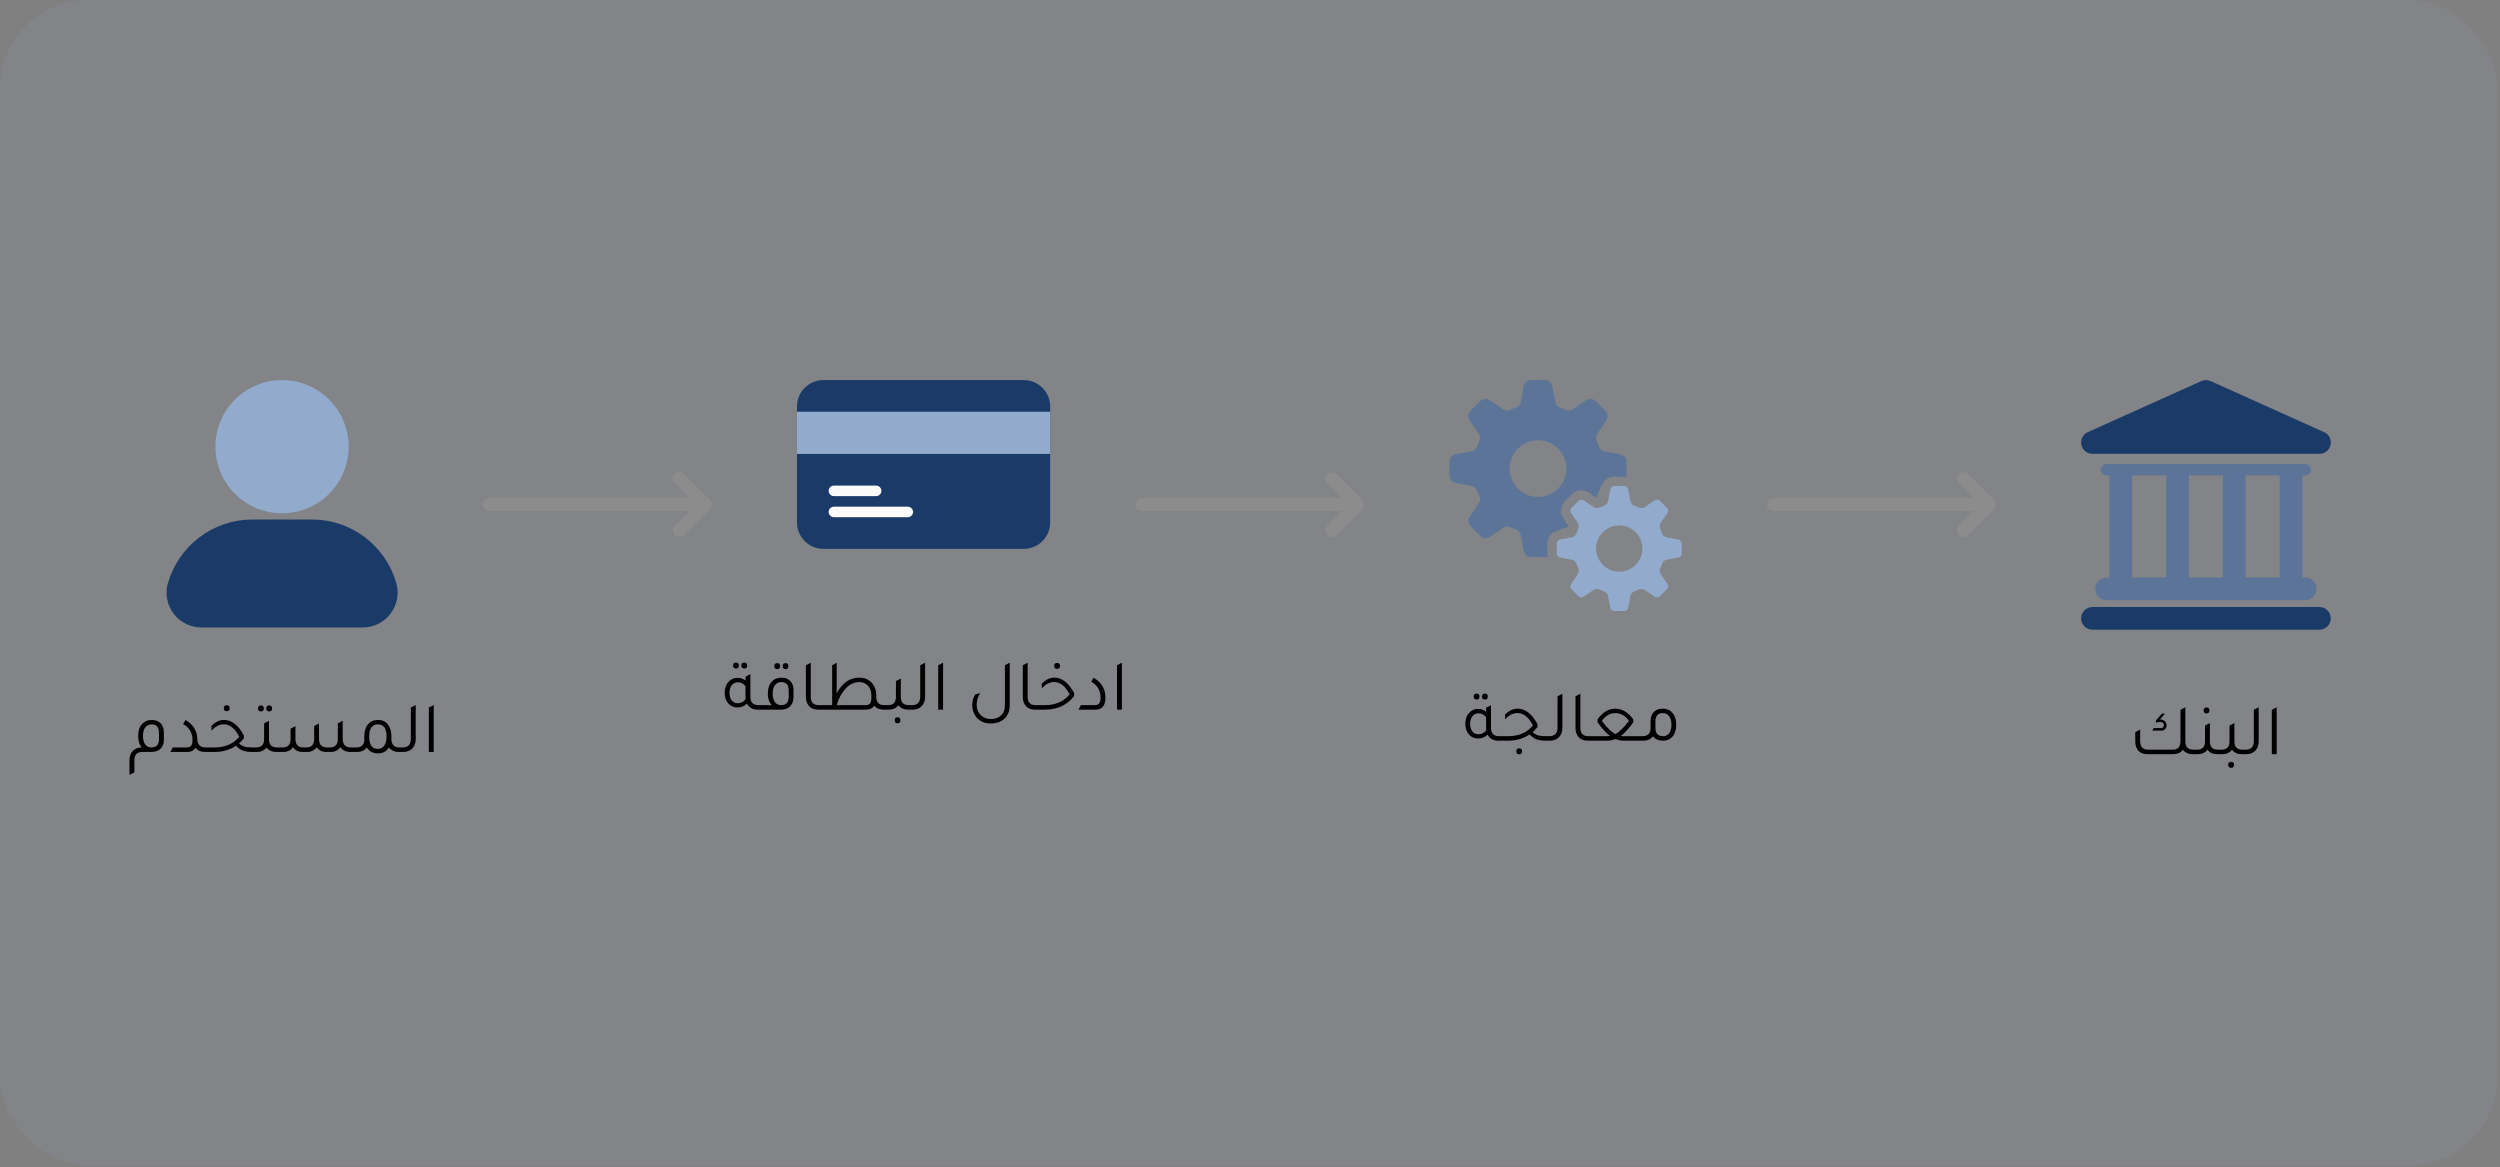 <svg width="482" height="225" viewBox="0 0 482 225" fill="none" xmlns="http://www.w3.org/2000/svg">
<rect x="0" y="0" width="482" height="225" fill="#808080" stroke="none"/>
<rect y="0.012" width="481.5" height="224.664" rx="16.92" fill="#92AACC" fill-opacity="0.11"/>
<path d="M54.381 98.963C61.473 98.963 67.222 93.214 67.222 86.122C67.222 79.03 61.473 73.281 54.381 73.281C47.288 73.281 41.539 79.03 41.539 86.122C41.539 93.214 47.288 98.963 54.381 98.963Z" fill="#92AACC"/>
<path d="M76.4 112.392C75.389 108.88 73.268 105.789 70.353 103.584C67.438 101.379 63.886 100.178 60.231 100.162H48.564C44.91 100.182 41.361 101.385 38.446 103.589C35.532 105.793 33.41 108.882 32.396 112.392H32.371C32.084 113.393 32.032 114.447 32.221 115.471C32.41 116.496 32.834 117.462 33.46 118.294C34.086 119.127 34.897 119.802 35.829 120.268C36.76 120.734 37.787 120.977 38.829 120.978H69.893C70.939 120.984 71.972 120.747 72.909 120.284C73.847 119.822 74.664 119.147 75.296 118.314C75.927 117.481 76.356 116.511 76.548 115.484C76.739 114.456 76.689 113.397 76.4 112.392Z" fill="#1A3A67"/>
<path d="M27.299 144.108C26.859 143.547 26.64 142.808 26.64 141.891C26.64 140.881 26.901 140.1 27.425 139.548C27.884 139.052 28.492 138.804 29.249 138.804C30.026 138.804 30.624 139.047 31.045 139.534C31.41 139.955 31.593 140.516 31.593 141.217V142.649C31.593 143.36 31.382 143.925 30.961 144.346C30.54 144.758 29.965 144.968 29.235 144.978H27.453C26.424 144.978 25.91 145.511 25.91 146.577V148.906L24.97 149.398V146.549C24.97 145.773 25.199 145.165 25.657 144.725C26.069 144.323 26.616 144.117 27.299 144.108ZM30.652 142.564V141.302C30.652 140.207 30.185 139.66 29.249 139.66C28.716 139.66 28.3 139.856 28.001 140.249C27.711 140.642 27.566 141.185 27.566 141.877C27.566 142.578 27.706 143.126 27.987 143.519C28.267 143.911 28.655 144.108 29.151 144.108C30.152 144.108 30.652 143.593 30.652 142.564ZM32.859 144.978L33.308 144.108H35.946C36.376 144.108 36.675 144 36.844 143.785C37.022 143.57 37.11 143.196 37.11 142.663C37.11 141.288 36.507 140.263 35.3 139.59L35.764 138.818C37.251 139.679 38.008 140.89 38.036 142.452C38.046 143.556 38.584 144.108 39.65 144.108H40.085V144.978H39.552C38.738 144.978 38.116 144.707 37.686 144.164C37.368 144.707 36.839 144.978 36.1 144.978H32.859ZM43.728 137.12C43.345 137.12 43.153 136.924 43.153 136.531C43.153 136.157 43.345 135.97 43.728 135.97C44.093 135.97 44.275 136.157 44.275 136.531C44.275 136.924 44.093 137.12 43.728 137.12ZM48.667 144.108H49.158V144.978H48.653C47.877 144.978 47.255 144.889 46.787 144.711C46.328 144.533 45.903 144.22 45.51 143.771C44.313 144.576 42.928 144.978 41.357 144.978H39.799V144.108H41.371C43.41 144.108 45 143.416 46.142 142.031C45.309 140.441 44.303 139.646 43.125 139.646C42.32 139.646 41.535 140.053 40.768 140.867V139.941C41.535 139.183 42.334 138.804 43.167 138.804H43.195C44.663 138.804 45.936 139.796 47.011 141.779V142.354C46.721 142.728 46.413 143.051 46.085 143.322C46.385 143.612 46.721 143.818 47.096 143.939C47.479 144.052 48.003 144.108 48.667 144.108ZM50.301 137.163C49.927 137.163 49.74 136.971 49.74 136.587C49.74 136.204 49.927 136.012 50.301 136.012C50.675 136.012 50.862 136.204 50.862 136.587C50.862 136.971 50.675 137.163 50.301 137.163ZM51.901 137.163C51.526 137.163 51.339 136.971 51.339 136.587C51.339 136.204 51.526 136.012 51.901 136.012C52.275 136.012 52.462 136.204 52.462 136.587C52.462 136.971 52.275 137.163 51.901 137.163ZM53.402 144.108H53.893V144.978H53.29C52.448 144.978 51.816 144.692 51.395 144.122C50.956 144.692 50.32 144.978 49.487 144.978H48.884V144.108H49.375C50.404 144.108 50.919 143.575 50.919 142.508V139.464L51.858 138.973V142.508C51.858 143.575 52.373 144.108 53.402 144.108ZM53.611 144.978V144.108H54.467C55.505 144.108 56.025 143.575 56.025 142.508V140.488L56.965 139.997V142.508C56.965 143.575 57.479 144.108 58.508 144.108H59.027C60.056 144.108 60.571 143.575 60.571 142.508V139.983L61.511 139.478V142.508C61.511 143.575 62.03 144.108 63.068 144.108H63.573C64.612 144.108 65.131 143.575 65.131 142.508V139.464L66.071 138.973V142.452C66.071 143.556 66.604 144.108 67.67 144.108H68.484V144.978H67.572C66.683 144.978 66.033 144.664 65.622 144.038C65.21 144.664 64.574 144.978 63.714 144.978H62.942C62.072 144.978 61.441 144.669 61.048 144.052C60.645 144.669 60.019 144.978 59.167 144.978H58.396C57.526 144.978 56.89 144.669 56.488 144.052C56.095 144.669 55.463 144.978 54.593 144.978H53.611ZM77.029 144.108H77.507V144.978H76.903C76.052 144.978 75.416 144.683 74.995 144.094C74.527 144.87 73.816 145.258 72.862 145.258C71.899 145.258 71.188 144.875 70.73 144.108C70.299 144.688 69.659 144.978 68.807 144.978H68.204V144.108H68.695C69.724 144.108 70.239 143.575 70.239 142.508V142.031C70.239 140.956 70.5 140.132 71.024 139.562C71.483 139.057 72.095 138.804 72.862 138.804C73.742 138.804 74.41 139.132 74.869 139.786C75.271 140.348 75.472 141.096 75.472 142.031V142.508C75.472 143.575 75.991 144.108 77.029 144.108ZM72.862 144.388C73.377 144.388 73.784 144.178 74.083 143.757C74.382 143.327 74.532 142.747 74.532 142.017C74.532 140.446 73.975 139.66 72.862 139.66C71.74 139.66 71.179 140.446 71.179 142.017C71.179 143.598 71.74 144.388 72.862 144.388ZM77.22 144.978V144.108H77.613C78.679 144.108 79.212 143.556 79.212 142.452V136.419L80.153 135.928V142.466C80.153 143.261 79.919 143.888 79.451 144.346C79.011 144.767 78.431 144.978 77.711 144.978H77.22ZM82.679 144.978V136.419L83.619 135.928V144.978H82.679Z" fill="black"/>
<path d="M135.98 97.279H94.343M135.98 97.279L130.979 102.281M135.98 97.279L130.979 92.277" stroke="#8C8C8C" stroke-width="2.501" stroke-linecap="round" stroke-linejoin="round"/>
<path d="M158.745 73.281H197.386C200.194 73.281 202.47 75.557 202.47 78.365V100.736C202.47 103.544 200.194 105.821 197.386 105.821H158.745C155.937 105.821 153.66 103.544 153.66 100.736V78.365C153.66 75.557 155.937 73.281 158.745 73.281Z" fill="#1A3A67"/>
<path d="M202.47 79.382H153.66V87.517H202.47V79.382Z" fill="#92AACC"/>
<path d="M168.918 95.652H160.783C160.221 95.652 159.766 95.197 159.766 94.635C159.766 94.073 160.221 93.618 160.783 93.618H168.918C169.479 93.618 169.934 94.073 169.934 94.635C169.934 95.197 169.479 95.652 168.918 95.652Z" fill="#FAFAFA"/>
<path d="M175.019 99.719H160.783C160.221 99.719 159.766 99.264 159.766 98.703C159.766 98.141 160.221 97.686 160.783 97.686H175.019C175.58 97.686 176.036 98.141 176.036 98.703C176.036 99.264 175.58 99.719 175.019 99.719Z" fill="#FAFAFA"/>
<path d="M141.909 128.893C141.526 128.893 141.334 128.697 141.334 128.304C141.334 127.93 141.526 127.743 141.909 127.743C142.274 127.743 142.457 127.93 142.457 128.304C142.457 128.697 142.274 128.893 141.909 128.893ZM143.509 128.893C143.126 128.893 142.934 128.697 142.934 128.304C142.934 127.93 143.126 127.743 143.509 127.743C143.874 127.743 144.056 127.93 144.056 128.304C144.056 128.697 143.874 128.893 143.509 128.893ZM146.231 135.951H146.708V136.821H146.105C145.104 136.821 144.407 136.428 144.014 135.642C143.528 136.147 142.929 136.4 142.218 136.4C141.414 136.4 140.778 136.096 140.31 135.488C139.917 134.973 139.721 134.332 139.721 133.565C139.721 132.667 139.983 131.947 140.506 131.405C140.965 130.928 141.531 130.689 142.204 130.689C142.812 130.689 143.322 130.867 143.734 131.222V130.465L144.674 129.973V134.351C144.674 135.418 145.193 135.951 146.231 135.951ZM143.734 132.289C143.322 131.793 142.822 131.545 142.232 131.545C141.765 131.545 141.381 131.737 141.082 132.12C140.792 132.494 140.647 132.981 140.647 133.579C140.647 134.187 140.792 134.674 141.082 135.039C141.381 135.403 141.769 135.586 142.246 135.586C142.854 135.586 143.359 135.319 143.762 134.786C143.743 134.618 143.734 134.482 143.734 134.379V132.289ZM149.859 129.005C149.476 129.005 149.284 128.809 149.284 128.416C149.284 128.042 149.476 127.855 149.859 127.855C150.224 127.855 150.406 128.042 150.406 128.416C150.406 128.809 150.224 129.005 149.859 129.005ZM151.459 129.005C151.075 129.005 150.883 128.809 150.883 128.416C150.883 128.042 151.075 127.855 151.459 127.855C151.823 127.855 152.006 128.042 152.006 128.416C152.006 128.809 151.823 129.005 151.459 129.005ZM146.422 136.821V135.951H148.807C148.292 135.436 148.035 134.697 148.035 133.734C148.035 132.724 148.297 131.943 148.821 131.391C149.279 130.895 149.887 130.647 150.645 130.647C151.421 130.647 152.02 130.89 152.441 131.377C152.806 131.798 152.988 132.359 152.988 133.06V134.421C152.979 135.179 152.75 135.773 152.301 136.203C151.889 136.615 151.328 136.821 150.617 136.821H146.422ZM152.062 133.144C152.062 132.05 151.59 131.503 150.645 131.503C150.121 131.503 149.709 131.699 149.41 132.092C149.12 132.476 148.975 133.018 148.975 133.72C148.975 134.403 149.116 134.945 149.396 135.347C149.686 135.75 150.07 135.951 150.547 135.951C151.557 135.951 152.062 135.427 152.062 134.379V133.144ZM157.746 136.821C156.951 136.821 156.338 136.563 155.908 136.049C155.552 135.609 155.375 135.053 155.375 134.379V128.262L156.315 127.771V134.351C156.315 135.418 156.829 135.951 157.858 135.951H158.349V136.821H157.746ZM170.977 135.951V136.821H170.374C169.588 136.821 168.98 136.568 168.55 136.063C168.213 136.568 167.67 136.821 166.922 136.821H158.068V135.951H160.44V128.262L161.31 127.771V133.664C162.404 131.653 163.854 130.647 165.659 130.647C166.707 130.647 167.539 131.007 168.157 131.727C168.68 132.345 168.942 133.107 168.942 134.014V134.379C168.942 135.427 169.462 135.951 170.5 135.951H170.977ZM168.002 134.014C168.002 133.229 167.754 132.597 167.259 132.12C166.838 131.709 166.309 131.503 165.673 131.503C164.579 131.503 163.606 132.031 162.755 133.088C162.109 133.883 161.632 134.838 161.324 135.951H166.824C167.273 135.951 167.581 135.848 167.75 135.642C167.918 135.427 168.002 135.039 168.002 134.477V134.014ZM175.22 135.951H175.711V136.821H175.107C174.266 136.821 173.634 136.535 173.213 135.965C172.774 136.535 172.138 136.821 171.305 136.821H170.702V135.951H171.193C172.222 135.951 172.736 135.418 172.736 134.351V131.306L173.676 130.815V134.351C173.676 135.418 174.191 135.951 175.22 135.951ZM173.059 138.294C173.424 138.294 173.606 138.481 173.606 138.855C173.606 139.248 173.424 139.444 173.059 139.444C172.675 139.444 172.484 139.248 172.484 138.855C172.484 138.481 172.675 138.294 173.059 138.294ZM175.429 136.821V135.951H175.822C176.888 135.951 177.421 135.399 177.421 134.295V128.262L178.361 127.771V134.309C178.361 135.104 178.128 135.731 177.66 136.189C177.22 136.61 176.64 136.821 175.92 136.821H175.429ZM180.888 136.821V128.262L181.828 127.771V136.821H180.888ZM194.671 136.063C194.671 137.148 194.301 138.009 193.562 138.645C192.898 139.206 192.052 139.487 191.023 139.487C189.807 139.487 188.871 139.07 188.216 138.238C187.702 137.592 187.445 136.821 187.445 135.923C187.445 135.109 187.65 134.421 188.062 133.86L188.988 133.65C188.53 134.323 188.301 135.062 188.301 135.867C188.301 136.69 188.567 137.363 189.1 137.887C189.605 138.383 190.246 138.631 191.023 138.631C191.921 138.631 192.617 138.359 193.113 137.817C193.534 137.368 193.745 136.783 193.745 136.063V128.262L194.671 127.771V136.063ZM199.565 136.821C198.77 136.821 198.157 136.563 197.727 136.049C197.371 135.609 197.194 135.053 197.194 134.379V128.262L198.134 127.771V134.351C198.134 135.418 198.648 135.951 199.677 135.951H200.168V136.821H199.565ZM203.816 128.963C203.433 128.963 203.241 128.767 203.241 128.374C203.241 128 203.433 127.813 203.816 127.813C204.181 127.813 204.363 128 204.363 128.374C204.363 128.767 204.181 128.963 203.816 128.963ZM199.887 136.821V135.951H201.459C203.498 135.951 205.088 135.258 206.229 133.874C205.397 132.284 204.391 131.489 203.213 131.489C202.408 131.489 201.623 131.896 200.855 132.71V131.783C201.623 131.026 202.422 130.647 203.255 130.647H203.283C204.751 130.647 206.024 131.639 207.099 133.622V134.197C205.734 135.946 203.849 136.821 201.445 136.821H199.887ZM207.937 136.821L208.386 135.951H211.024C211.454 135.951 211.754 135.843 211.922 135.628C212.1 135.413 212.188 135.039 212.188 134.506C212.188 133.14 211.59 132.116 210.393 131.433L210.841 130.661C212.366 131.55 213.129 132.836 213.129 134.52C213.129 136.054 212.478 136.821 211.178 136.821H207.937ZM215.363 136.821V128.262L216.303 127.771V136.821H215.363Z" fill="black"/>
<path d="M261.789 97.279H220.152M261.789 97.279L256.787 102.281M261.789 97.279L256.787 92.277" stroke="#8C8C8C" stroke-width="2.501" stroke-linecap="round" stroke-linejoin="round"/>
<path d="M301.413 99.929C301.073 99.431 300.918 98.831 300.974 98.231C301.029 97.631 301.293 97.069 301.719 96.643L303.076 95.285C303.503 94.859 304.064 94.596 304.664 94.54C305.264 94.484 305.865 94.64 306.362 94.98L307.753 95.931C307.769 95.861 307.791 95.792 307.819 95.725C308.004 95.337 308.878 93.39 309.03 93.141C309.261 92.765 309.584 92.454 309.969 92.238C310.354 92.022 310.788 91.909 311.229 91.908H313.148C313.287 91.909 313.425 91.922 313.561 91.945C313.579 91.855 313.589 91.763 313.589 91.671V89.01C313.589 88.672 313.471 88.345 313.255 88.085C313.039 87.824 312.738 87.648 312.406 87.585L309.323 87.007C309.096 86.966 308.884 86.867 308.708 86.719C308.531 86.571 308.397 86.379 308.318 86.163C308.172 85.752 308.006 85.35 307.819 84.956C307.723 84.747 307.683 84.517 307.703 84.288C307.723 84.058 307.803 83.839 307.935 83.65L309.704 81.062C309.895 80.783 309.982 80.446 309.951 80.109C309.92 79.772 309.772 79.457 309.533 79.218L307.652 77.337C307.412 77.098 307.097 76.95 306.761 76.918C306.424 76.887 306.087 76.974 305.807 77.165L303.22 78.936C303.031 79.067 302.811 79.147 302.582 79.167C302.353 79.187 302.122 79.147 301.913 79.05C301.52 78.864 301.116 78.697 300.705 78.552C300.489 78.472 300.298 78.338 300.15 78.161C300.002 77.985 299.903 77.773 299.862 77.546L299.284 74.463C299.222 74.131 299.045 73.831 298.785 73.615C298.525 73.399 298.198 73.28 297.859 73.281H295.199C294.861 73.281 294.533 73.399 294.273 73.615C294.013 73.831 293.836 74.131 293.774 74.463L293.195 77.546C293.155 77.773 293.055 77.985 292.907 78.161C292.759 78.338 292.568 78.472 292.352 78.552C291.941 78.697 291.538 78.863 291.145 79.05C290.936 79.147 290.705 79.187 290.476 79.167C290.247 79.147 290.027 79.067 289.838 78.935L287.25 77.165C286.971 76.974 286.633 76.887 286.297 76.918C285.96 76.95 285.645 77.098 285.406 77.337L283.525 79.218C283.286 79.457 283.138 79.772 283.107 80.109C283.075 80.445 283.162 80.783 283.353 81.062L285.124 83.65C285.255 83.839 285.335 84.059 285.355 84.288C285.375 84.517 285.335 84.748 285.239 84.957C285.051 85.35 284.885 85.753 284.739 86.164C284.66 86.38 284.526 86.571 284.349 86.719C284.173 86.867 283.961 86.966 283.734 87.007L280.652 87.585C280.319 87.648 280.019 87.824 279.803 88.085C279.587 88.345 279.469 88.672 279.469 89.01V91.671C279.469 92.009 279.587 92.337 279.803 92.597C280.019 92.857 280.319 93.034 280.652 93.096L283.734 93.674C283.96 93.715 284.173 93.814 284.349 93.962C284.526 94.11 284.66 94.302 284.739 94.519C284.885 94.929 285.051 95.332 285.239 95.725C285.335 95.934 285.375 96.165 285.355 96.394C285.335 96.623 285.255 96.843 285.124 97.032L283.353 99.62C283.162 99.899 283.075 100.236 283.107 100.573C283.138 100.909 283.286 101.225 283.525 101.464L285.406 103.345C285.645 103.584 285.96 103.732 286.297 103.763C286.634 103.795 286.971 103.707 287.25 103.516L289.838 101.746C290.027 101.615 290.247 101.535 290.476 101.515C290.705 101.495 290.936 101.535 291.145 101.631C291.538 101.819 291.941 101.985 292.352 102.13C292.568 102.209 292.76 102.344 292.908 102.521C293.056 102.697 293.155 102.909 293.196 103.136L293.774 106.219C293.837 106.551 294.013 106.851 294.273 107.067C294.534 107.283 294.861 107.401 295.199 107.401H297.86C298.05 107.4 298.239 107.362 298.414 107.287C298.369 107.1 298.345 106.908 298.342 106.715V104.796C298.342 104.363 298.451 103.938 298.658 103.558C298.865 103.179 299.164 102.857 299.528 102.623C300.492 102.187 301.485 101.817 302.5 101.518L301.413 99.929ZM296.529 95.81C295.447 95.81 294.39 95.489 293.49 94.888C292.591 94.287 291.89 93.433 291.476 92.434C291.062 91.434 290.954 90.335 291.165 89.274C291.376 88.213 291.897 87.238 292.662 86.474C293.427 85.709 294.401 85.188 295.462 84.977C296.523 84.766 297.622 84.874 298.622 85.288C299.621 85.702 300.475 86.403 301.076 87.302C301.677 88.202 301.998 89.259 301.998 90.341C301.998 91.791 301.421 93.182 300.396 94.208C299.37 95.233 297.979 95.81 296.529 95.81Z" fill="#5B7497"/>
<path d="M323.598 104.022L321.374 103.605C321.165 103.567 320.97 103.476 320.809 103.339C320.647 103.203 320.524 103.026 320.451 102.827C320.35 102.54 320.233 102.257 320.102 101.982C320.013 101.79 319.975 101.578 319.993 101.368C320.011 101.157 320.084 100.955 320.205 100.781L321.482 98.914C321.586 98.763 321.633 98.58 321.616 98.397C321.599 98.215 321.519 98.043 321.389 97.914L320.032 96.556C319.902 96.427 319.731 96.346 319.548 96.329C319.366 96.312 319.183 96.36 319.031 96.463L317.164 97.74C316.991 97.861 316.788 97.934 316.578 97.952C316.367 97.97 316.155 97.933 315.964 97.844C315.688 97.712 315.406 97.596 315.118 97.494C314.919 97.422 314.743 97.299 314.606 97.137C314.47 96.975 314.378 96.78 314.341 96.572L313.923 94.347C313.89 94.167 313.794 94.004 313.652 93.887C313.511 93.77 313.334 93.706 313.15 93.706H311.231C311.047 93.706 310.869 93.77 310.728 93.887C310.587 94.004 310.491 94.167 310.457 94.347L310.04 96.572C310.002 96.78 309.911 96.975 309.774 97.137C309.638 97.299 309.462 97.422 309.263 97.494C308.975 97.596 308.692 97.713 308.417 97.844C308.225 97.933 308.013 97.97 307.803 97.952C307.592 97.934 307.39 97.861 307.216 97.74L305.349 96.463C305.198 96.36 305.015 96.312 304.832 96.329C304.649 96.346 304.478 96.427 304.349 96.556L302.991 97.913C302.862 98.043 302.781 98.214 302.764 98.397C302.747 98.58 302.795 98.763 302.898 98.914L304.176 100.781C304.296 100.955 304.369 101.157 304.387 101.368C304.405 101.578 304.368 101.79 304.279 101.982C304.147 102.257 304.031 102.539 303.929 102.827C303.857 103.026 303.734 103.203 303.572 103.339C303.41 103.476 303.215 103.567 303.007 103.605L300.782 104.022C300.602 104.055 300.439 104.151 300.322 104.293C300.205 104.434 300.141 104.611 300.141 104.795V106.714C300.141 106.898 300.205 107.076 300.322 107.217C300.439 107.358 300.602 107.454 300.782 107.488L303.007 107.905C303.215 107.942 303.41 108.034 303.572 108.17C303.734 108.307 303.857 108.483 303.929 108.682C304.031 108.97 304.147 109.252 304.278 109.528C304.368 109.719 304.405 109.931 304.387 110.142C304.369 110.352 304.296 110.555 304.175 110.728L302.898 112.595C302.795 112.747 302.747 112.93 302.764 113.112C302.781 113.295 302.861 113.466 302.991 113.596L304.349 114.953C304.478 115.083 304.649 115.163 304.832 115.18C305.015 115.197 305.198 115.15 305.349 115.046L307.216 113.769C307.39 113.649 307.592 113.576 307.803 113.557C308.013 113.539 308.225 113.577 308.417 113.666C308.692 113.797 308.975 113.914 309.262 114.015C309.461 114.088 309.638 114.211 309.774 114.373C309.911 114.535 310.002 114.729 310.04 114.938L310.457 117.162C310.491 117.342 310.587 117.505 310.728 117.622C310.869 117.74 311.047 117.804 311.23 117.804H313.15C313.333 117.804 313.511 117.74 313.652 117.623C313.793 117.505 313.889 117.343 313.923 117.162L314.34 114.938C314.378 114.729 314.469 114.535 314.606 114.373C314.742 114.211 314.919 114.088 315.118 114.015C315.406 113.914 315.688 113.797 315.963 113.666C316.155 113.577 316.367 113.539 316.577 113.557C316.788 113.576 316.99 113.649 317.164 113.769L319.031 115.047C319.183 115.15 319.366 115.198 319.548 115.181C319.731 115.164 319.902 115.083 320.032 114.954L321.389 113.596C321.519 113.467 321.599 113.296 321.616 113.113C321.633 112.93 321.586 112.747 321.482 112.596L320.205 110.729C320.084 110.555 320.011 110.353 319.993 110.142C319.975 109.932 320.013 109.72 320.102 109.528C320.233 109.253 320.35 108.97 320.451 108.683C320.524 108.484 320.647 108.307 320.809 108.171C320.97 108.034 321.165 107.943 321.374 107.905L323.598 107.488C323.778 107.455 323.941 107.359 324.058 107.218C324.176 107.076 324.24 106.899 324.24 106.715V104.796C324.24 104.612 324.176 104.434 324.059 104.293C323.941 104.152 323.778 104.056 323.598 104.022ZM312.19 110.221C311.307 110.221 310.444 109.959 309.709 109.468C308.975 108.978 308.402 108.28 308.064 107.464C307.726 106.648 307.638 105.75 307.81 104.884C307.983 104.017 308.408 103.222 309.033 102.597C309.657 101.973 310.453 101.547 311.319 101.375C312.185 101.203 313.083 101.291 313.899 101.629C314.715 101.967 315.413 102.539 315.904 103.274C316.394 104.008 316.656 104.872 316.656 105.755C316.656 106.939 316.186 108.075 315.348 108.913C314.511 109.75 313.375 110.221 312.19 110.221Z" fill="#92AACC"/>
<path d="M284.701 134.876C284.317 134.876 284.125 134.68 284.125 134.287C284.125 133.913 284.317 133.726 284.701 133.726C285.066 133.726 285.248 133.913 285.248 134.287C285.248 134.68 285.066 134.876 284.701 134.876ZM286.3 134.876C285.917 134.876 285.725 134.68 285.725 134.287C285.725 133.913 285.917 133.726 286.3 133.726C286.665 133.726 286.847 133.913 286.847 134.287C286.847 134.68 286.665 134.876 286.3 134.876ZM289.022 141.934H289.499V142.804H288.896C287.895 142.804 287.198 142.411 286.805 141.625C286.319 142.13 285.72 142.383 285.009 142.383C284.205 142.383 283.569 142.079 283.101 141.471C282.708 140.956 282.512 140.316 282.512 139.549C282.512 138.651 282.774 137.93 283.298 137.388C283.756 136.911 284.322 136.672 284.995 136.672C285.603 136.672 286.113 136.85 286.525 137.205V136.448L287.465 135.957V140.334C287.465 141.401 287.984 141.934 289.022 141.934ZM286.525 138.272C286.113 137.776 285.613 137.528 285.023 137.528C284.556 137.528 284.172 137.72 283.873 138.103C283.583 138.478 283.438 138.964 283.438 139.563C283.438 140.171 283.583 140.657 283.873 141.022C284.172 141.387 284.56 141.569 285.037 141.569C285.645 141.569 286.151 141.303 286.553 140.769C286.534 140.601 286.525 140.465 286.525 140.362V138.272ZM298.08 141.934H298.571V142.804H298.066C297.29 142.804 296.668 142.715 296.2 142.537C295.742 142.36 295.316 142.046 294.923 141.597C293.726 142.402 292.342 142.804 290.77 142.804H289.213V141.934H290.784C292.823 141.934 294.414 141.242 295.555 139.857C294.722 138.267 293.717 137.472 292.538 137.472C291.734 137.472 290.948 137.879 290.181 138.693V137.767C290.948 137.009 291.748 136.63 292.58 136.63H292.608C294.077 136.63 295.349 137.622 296.425 139.605V140.18C296.135 140.554 295.826 140.877 295.499 141.148C295.798 141.438 296.135 141.644 296.509 141.766C296.892 141.878 297.416 141.934 298.08 141.934ZM292.917 144.277C293.282 144.277 293.464 144.464 293.464 144.838C293.464 145.231 293.282 145.428 292.917 145.428C292.533 145.428 292.342 145.231 292.342 144.838C292.342 144.464 292.533 144.277 292.917 144.277ZM298.297 142.804V141.934H298.69C299.757 141.934 300.29 141.382 300.29 140.278V134.245L301.23 133.754V140.292C301.23 141.087 300.996 141.714 300.528 142.172C300.089 142.593 299.509 142.804 298.788 142.804H298.297ZM306.127 142.804C305.332 142.804 304.72 142.547 304.289 142.032C303.934 141.592 303.756 141.036 303.756 140.362V134.245L304.696 133.754V140.334C304.696 141.401 305.211 141.934 306.24 141.934H306.731V142.804H306.127ZM316.468 142.804H313.003C312.497 142.804 311.983 142.696 311.459 142.481C310.926 142.696 310.407 142.804 309.902 142.804H306.45V141.934H309.846C310.033 141.934 310.224 141.92 310.421 141.892C309.682 141.359 308.877 140.479 308.008 139.254V138.679C308.98 137.313 310.126 136.63 311.445 136.63C312.755 136.63 313.905 137.322 314.897 138.707V139.254C314.027 140.479 313.227 141.359 312.497 141.892C312.685 141.92 312.872 141.934 313.059 141.934H316.454L316.468 142.804ZM308.821 138.973C309.803 140.283 310.678 141.134 311.445 141.527C312.203 141.134 313.082 140.278 314.083 138.959C313.335 137.977 312.455 137.486 311.445 137.486H311.403C310.449 137.486 309.588 137.982 308.821 138.973ZM318.227 139.044C318.227 138.248 318.465 137.631 318.942 137.191C319.354 136.817 319.896 136.63 320.57 136.63C321.44 136.63 322.109 136.948 322.576 137.584C322.979 138.127 323.18 138.838 323.18 139.717C323.18 140.718 322.923 141.499 322.408 142.06C321.959 142.556 321.374 142.804 320.654 142.804C319.775 142.804 319.12 142.523 318.69 141.962C318.269 142.523 317.637 142.804 316.796 142.804H316.192V141.934H316.683C317.712 141.934 318.227 141.401 318.227 140.334V139.044ZM319.167 140.391C319.167 141.419 319.672 141.934 320.682 141.934C321.169 141.934 321.552 141.737 321.833 141.345C322.113 140.952 322.254 140.405 322.254 139.703C322.254 139.011 322.104 138.468 321.805 138.075C321.515 137.683 321.103 137.486 320.57 137.486C319.635 137.486 319.167 138.033 319.167 139.128V140.391Z" fill="black"/>
<path d="M383.559 97.279H341.922M383.559 97.279L378.557 102.281M383.559 97.279L378.557 92.277" stroke="#8C8C8C" stroke-width="2.501" stroke-linecap="round" stroke-linejoin="round"/>
<path d="M447.18 117.032H403.427C402.218 117.032 401.238 118.011 401.238 119.221C401.238 120.429 402.218 121.408 403.427 121.408H447.179C448.388 121.408 449.367 120.429 449.367 119.221C449.366 118.011 448.387 117.032 447.18 117.032Z" fill="#1A3A67"/>
<path d="M406.157 111.343C404.948 111.343 403.969 112.322 403.969 113.531C403.969 114.74 404.948 115.72 406.157 115.72H444.441C445.65 115.72 446.629 114.74 446.629 113.531C446.629 112.322 445.65 111.343 444.441 111.343H443.895V91.653H444.441C445.047 91.653 445.534 91.163 445.534 90.559C445.534 89.956 445.044 89.466 444.441 89.466H406.157C405.553 89.466 405.064 89.956 405.064 90.559C405.064 91.163 405.554 91.653 406.157 91.653H406.704V111.342L406.157 111.343ZM439.519 91.653V111.342H432.956V91.653H439.519ZM428.579 91.653V111.342H422.017V91.653H428.579ZM411.078 91.653H417.641V111.342H411.078V91.653Z" fill="#5B7497"/>
<path d="M403.427 87.499H447.179C447.186 87.499 447.195 87.499 447.201 87.499C448.411 87.499 449.389 86.52 449.389 85.311C449.389 84.35 448.77 83.536 447.911 83.241L426.202 73.473C425.632 73.216 424.979 73.216 424.407 73.473L402.529 83.317C401.588 83.741 401.07 84.763 401.287 85.771C401.504 86.779 402.395 87.499 403.427 87.499Z" fill="#1A3A67"/>
<path d="M422.893 144.538H423.37V145.408H422.767C421.925 145.408 421.293 145.123 420.872 144.552C420.452 145.123 419.815 145.408 418.964 145.408H413.955C413.263 145.408 412.711 145.193 412.3 144.763C411.888 144.323 411.682 143.734 411.682 142.995V141.157L412.622 140.666V142.883C412.622 143.986 413.137 144.538 414.166 144.538H418.866C419.886 144.538 420.395 143.986 420.395 142.883V136.849L421.335 136.358V142.939C421.335 144.005 421.855 144.538 422.893 144.538ZM416.453 138.715C416.836 138.715 417.14 138.818 417.365 139.024C417.589 139.23 417.701 139.506 417.701 139.852C417.701 140.16 417.608 140.408 417.421 140.595C417.243 140.773 417.005 140.862 416.705 140.862H414.965L415.232 140.371H416.663C417.019 140.371 417.196 140.193 417.196 139.838C417.196 139.407 416.925 139.192 416.383 139.192C416.102 139.192 415.863 139.248 415.667 139.361V138.884L416.818 137.593H417.407L416.439 138.715H416.453ZM425.434 137.551C425.05 137.551 424.858 137.354 424.858 136.961C424.858 136.587 425.05 136.4 425.434 136.4C425.799 136.4 425.981 136.587 425.981 136.961C425.981 137.354 425.799 137.551 425.434 137.551ZM427.609 144.538H428.1V145.408H427.496C426.654 145.408 426.023 145.123 425.602 144.552C425.162 145.123 424.526 145.408 423.694 145.408H423.091V144.538H423.582C424.611 144.538 425.125 144.005 425.125 142.939V139.894L426.065 139.403V142.939C426.065 144.005 426.58 144.538 427.609 144.538ZM432.336 144.538H432.827V145.408H432.224C431.382 145.408 430.75 145.123 430.329 144.552C429.89 145.123 429.254 145.408 428.421 145.408H427.818V144.538H428.309C429.338 144.538 429.852 144.005 429.852 142.939V139.894L430.792 139.403V142.939C430.792 144.005 431.307 144.538 432.336 144.538ZM430.175 146.881C430.54 146.881 430.722 147.068 430.722 147.443C430.722 147.835 430.54 148.032 430.175 148.032C429.792 148.032 429.6 147.835 429.6 147.443C429.6 147.068 429.792 146.881 430.175 146.881ZM432.545 145.408V144.538H432.938C434.004 144.538 434.537 143.986 434.537 142.883V136.849L435.478 136.358V142.897C435.478 143.692 435.244 144.318 434.776 144.777C434.336 145.198 433.756 145.408 433.036 145.408H432.545ZM438.004 145.408V136.849L438.944 136.358V145.408H438.004Z" fill="black"/>
</svg>
